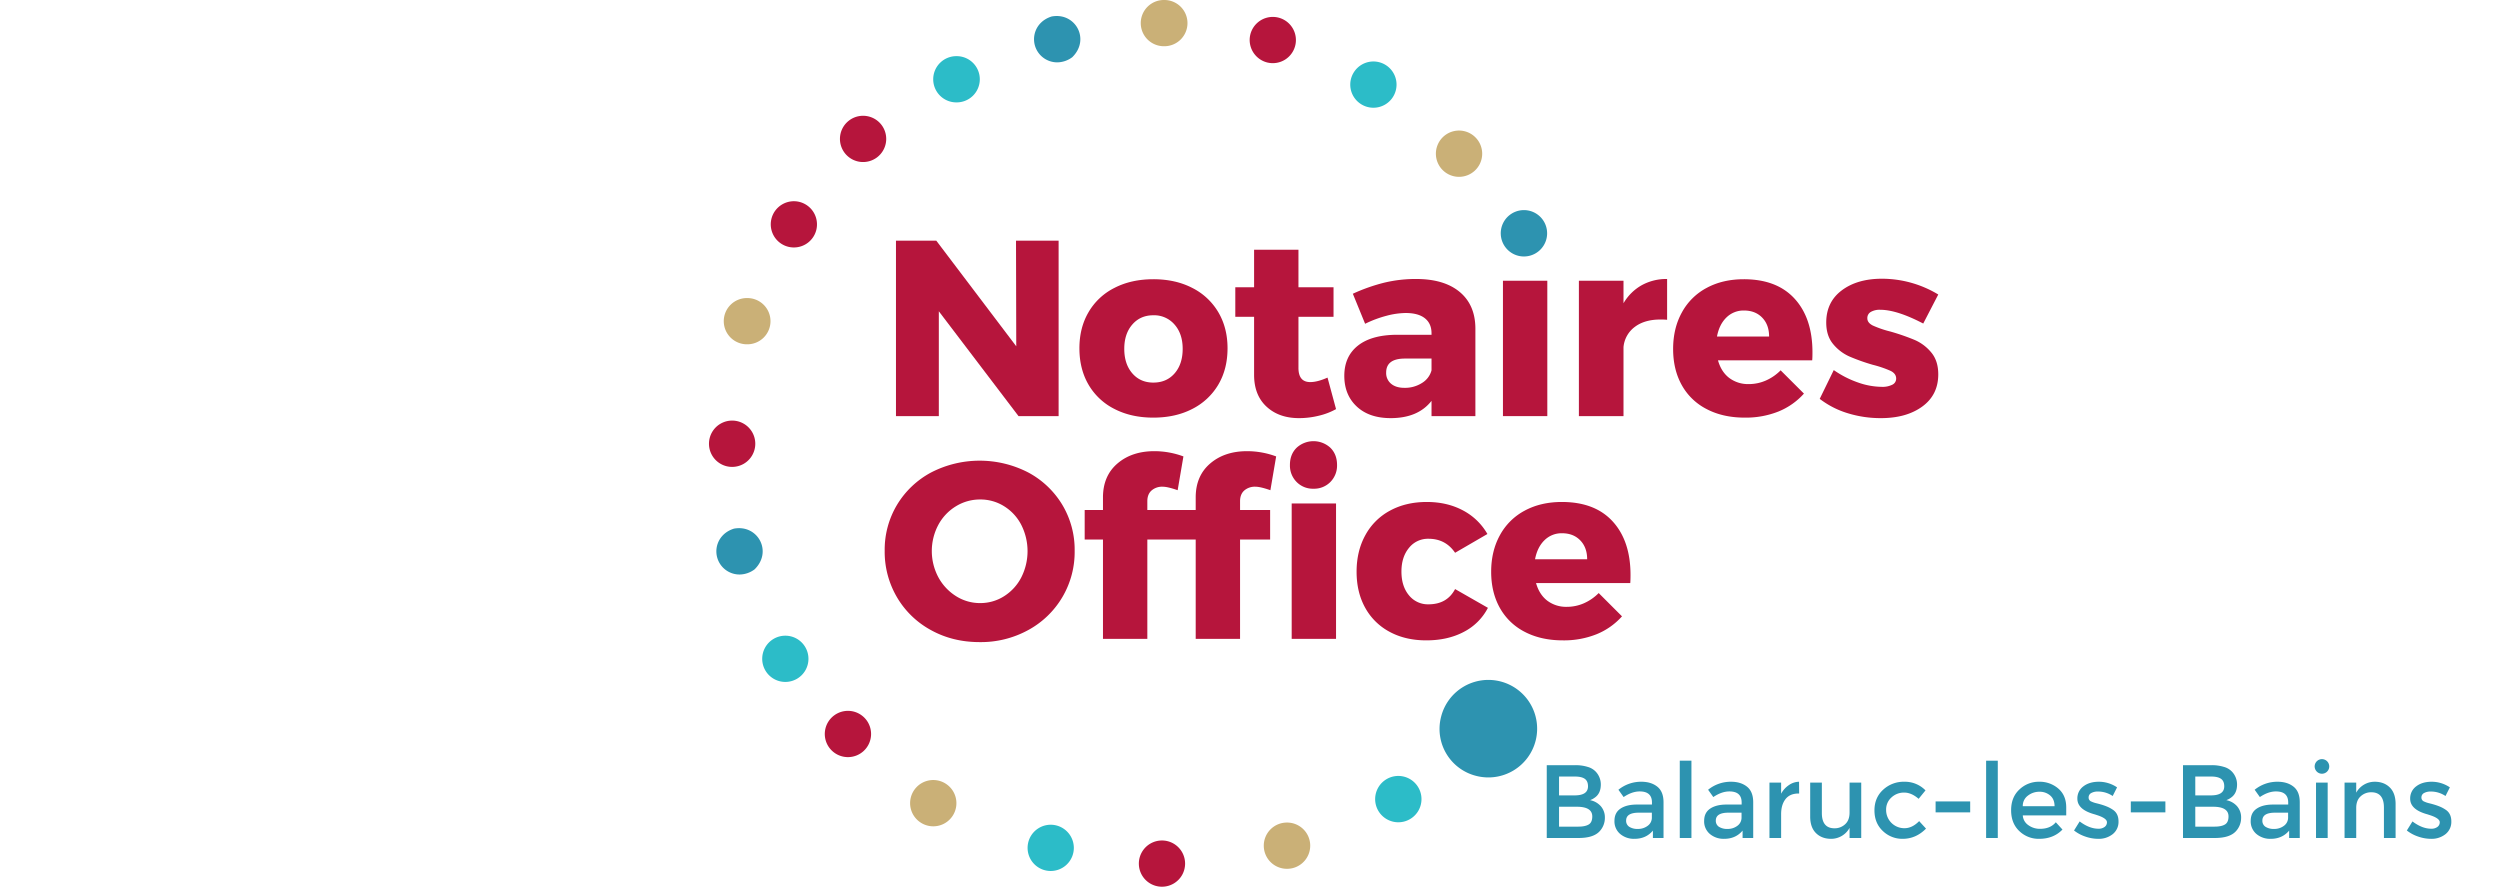 <?xml version="1.0" encoding="UTF-8"?> <svg xmlns="http://www.w3.org/2000/svg" viewBox="0 0 1920 682.946"><defs><style>.cls-1{fill:none;}.cls-2{fill:#b6153c;}.cls-3{fill:#cab077;}.cls-4{fill:#2cbcc8;}.cls-5{fill:#2d93b0;}</style></defs><g id="Donzère"><rect class="cls-1" y="0.946" width="1920" height="682"></rect><polygon class="cls-2" points="721.017 239.055 782.225 319.575 813.014 319.575 813.014 184.854 780.298 184.854 780.486 265.959 719.087 184.854 688.105 184.854 688.105 319.575 721.017 319.575 721.017 239.055"></polygon><path class="cls-2" d="M855.936,343.156q12.894,6.636,29.84,6.633t29.828-6.633a48.555,48.555,0,0,0,20.025-18.638q7.114-12.012,7.121-27.972,0-15.747-7.121-27.769A48.486,48.486,0,0,0,915.6,250.141q-12.9-6.641-29.828-6.636-16.95,0-29.84,6.636a47.732,47.732,0,0,0-19.917,18.636q-7.038,12.014-7.026,27.769,0,15.962,7.026,27.972A47.8,47.8,0,0,0,855.936,343.156Zm13.67-64.857q6.156-7.12,16.17-7.119a20.631,20.631,0,0,1,16.261,7.119q6.255,7.1,6.258,18.634,0,11.719-6.164,18.831t-16.355,7.119q-10.026,0-16.17-7.119-6.164-7.1-6.158-18.831Q863.448,285.394,869.606,278.3Z" transform="translate(0 -29.054)"></path><path class="cls-2" d="M963.14,316.918q0,15.574,9.53,24.415t24.922,8.843a63.355,63.355,0,0,0,15.21-1.84,51.028,51.028,0,0,0,13.278-5.086l-6.544-24.211q-7.7,3.447-13.279,3.452-9.057,0-9.044-10.952v-39.2h26.939V249.663H997.213V220.828H963.14v28.835H948.71v22.671h14.43Z" transform="translate(0 -29.054)"></path><path class="cls-2" d="M1068.037,350.176q20.986,0,31.377-13.266v11.719H1133.1v-67.64q-.195-17.878-12.121-27.775t-33.49-9.9a103.688,103.688,0,0,0-24.162,2.776,136.244,136.244,0,0,0-24.345,8.557l9.428,23.069a87.184,87.184,0,0,1,16.46-6.158,59.74,59.74,0,0,1,14.723-2.115q9.612,0,14.721,4.045,5.094,4.026,5.1,11.529v1.149h-27.135q-19.255.2-29.54,8.455-10.3,8.274-10.307,23.068,0,14.6,9.524,23.537T1068.037,350.176Zm10.976-45.745h20.4v9.036a16.254,16.254,0,0,1-7.312,9.7,24.162,24.162,0,0,1-13.476,3.744q-6.541,0-10.3-3.164a10.619,10.619,0,0,1-3.752-8.561Q1064.578,304.432,1079.013,304.431Z" transform="translate(0 -29.054)"></path><rect class="cls-2" x="1154.265" y="215.605" width="34.07" height="103.97"></rect><path class="cls-2" d="M1246.85,261.954v-17.3h-34.264v103.97h34.264V295.6a21.7,21.7,0,0,1,8.664-15.475q7.517-5.677,19.624-5.677a51.271,51.271,0,0,1,5.2.2V243.317a39.236,39.236,0,0,0-19.533,4.8A37.489,37.489,0,0,0,1246.85,261.954Z" transform="translate(0 -29.054)"></path><path class="cls-2" d="M1339.236,243.505q-16.166,0-28.487,6.636a46.386,46.386,0,0,0-19.052,18.835q-6.748,12.2-6.736,28.156,0,15.754,6.634,27.667a45.434,45.434,0,0,0,19.154,18.451q12.511,6.554,29.253,6.539a67.622,67.622,0,0,0,25.893-4.711,52.918,52.918,0,0,0,19.533-13.74l-17.9-17.871a36.722,36.722,0,0,1-11.444,7.87,32.533,32.533,0,0,1-13,2.695,24.027,24.027,0,0,1-15.022-4.706q-6.16-4.706-8.653-13.547h72.367q.2-2.121.191-6.152,0-26.132-13.665-41.13T1339.236,243.505Zm-20.594,44.011q1.72-9.219,7.212-14.6a18.66,18.66,0,0,1,13.576-5.385c5.776,0,10.414,1.828,13.954,5.479q5.282,5.475,5.29,14.508Z" transform="translate(0 -29.054)"></path><path class="cls-2" d="M1470.4,290.109a170.411,170.411,0,0,0-18.57-6.436,78.263,78.263,0,0,1-13.473-4.6q-4.244-2.124-4.24-5.578a5.352,5.352,0,0,1,2.7-4.9,13.556,13.556,0,0,1,7.124-1.638q12.884,0,33.1,10.579l11.548-22.3a83.738,83.738,0,0,0-43.3-12.117q-18.87,0-30.8,8.938t-11.936,24.7q0,10.2,5.288,16.53a34.208,34.208,0,0,0,12.422,9.515,153.719,153.719,0,0,0,18.092,6.434,82.187,82.187,0,0,1,13.567,4.622q4.335,2.113,4.331,5.949a5.137,5.137,0,0,1-2.981,4.716,16.759,16.759,0,0,1-7.984,1.624,56.081,56.081,0,0,1-18.385-3.358,75.615,75.615,0,0,1-18.573-9.516l-10.785,22.106a67.189,67.189,0,0,0,21.565,11.046,85.573,85.573,0,0,0,25.4,3.756q19.636,0,31.858-8.947t12.22-24.691q0-10.381-5.387-16.812A34.036,34.036,0,0,0,1470.4,290.109Z" transform="translate(0 -29.054)"></path><path class="cls-2" d="M789.632,391.884a81.317,81.317,0,0,0-74.486,0,67.828,67.828,0,0,0-26.18,24.8,67.05,67.05,0,0,0-9.525,35.362,68.923,68.923,0,0,0,9.525,35.843,67.718,67.718,0,0,0,26.18,25.173q16.643,9.147,37.243,9.129a75.459,75.459,0,0,0,37.243-9.228,68.148,68.148,0,0,0,35.705-60.917,67.078,67.078,0,0,0-9.525-35.362A67.793,67.793,0,0,0,789.632,391.884Zm-5.294,80.633a37.145,37.145,0,0,1-13.183,14.414,33.766,33.766,0,0,1-18.387,5.286,34.241,34.241,0,0,1-18.476-5.286,38.994,38.994,0,0,1-13.565-14.414,42.826,42.826,0,0,1-.094-40.361A37.418,37.418,0,0,1,734.2,417.841a35.14,35.14,0,0,1,18.57-5.186,34.2,34.2,0,0,1,18.387,5.186,36.493,36.493,0,0,1,13.183,14.315,44.7,44.7,0,0,1,0,40.361Z" transform="translate(0 -29.054)"></path><path class="cls-2" d="M955.637,405.729a12.394,12.394,0,0,1,8.476-2.888q3.841,0,11.546,2.695l4.425-25.946a64.2,64.2,0,0,0-22.326-4.037q-17.319,0-28.39,9.516T918.3,411.114v9.61H881.152v-6.732c0-3.585,1.084-6.341,3.272-8.263a12.365,12.365,0,0,1,8.476-2.888q3.842,0,11.535,2.695l4.433-25.946a64.291,64.291,0,0,0-22.326-4.037q-17.323,0-28.393,9.516t-11.067,26.045v9.61H833.033V443.4h14.049v76.3h34.07V443.4H918.3v76.3h34.065V443.4H975.46V420.724H952.369v-6.732Q952.369,408.614,955.637,405.729Z" transform="translate(0 -29.054)"></path><path class="cls-2" d="M1008.757,404.387a17.452,17.452,0,0,0,13-5.2,17.89,17.89,0,0,0,5.094-13.061q0-8.085-5.094-13.166a19.147,19.147,0,0,0-25.981,0q-5.12,5.086-5.105,13.166a17.823,17.823,0,0,0,5.105,13.061A17.39,17.39,0,0,0,1008.757,404.387Z" transform="translate(0 -29.054)"></path><rect class="cls-2" x="992.014" y="386.666" width="34.065" height="103.978"></rect><path class="cls-2" d="M1097.1,493.172a18.628,18.628,0,0,1-15.008-6.914q-5.771-6.925-5.783-18.253,0-11.151,5.783-18.165a18.521,18.521,0,0,1,15.008-7.014q13.087,0,20.41,10.759l24.822-14.415a46.529,46.529,0,0,0-18.857-18.164q-12.126-6.438-27.716-6.435-15.979,0-28.2,6.633a46.525,46.525,0,0,0-18.96,18.839q-6.74,12.194-6.736,28.149,0,15.757,6.64,27.681a46.051,46.051,0,0,0,18.769,18.446q12.117,6.536,28.1,6.533,16.551,0,28.863-6.533a42.816,42.816,0,0,0,18.487-18.446l-25.209-14.415Q1111.342,493.172,1097.1,493.172Z" transform="translate(0 -29.054)"></path><path class="cls-2" d="M1199.5,414.571q-16.161,0-28.489,6.633a46.442,46.442,0,0,0-19.052,18.839q-6.736,12.194-6.737,28.149,0,15.757,6.643,27.681a45.536,45.536,0,0,0,19.146,18.446q12.519,6.536,29.253,6.533a67.415,67.415,0,0,0,25.9-4.711,52.743,52.743,0,0,0,19.525-13.74L1227.8,484.523a36.9,36.9,0,0,1-11.455,7.887,32.572,32.572,0,0,1-12.99,2.69,24,24,0,0,1-15.019-4.711q-6.156-4.715-8.659-13.548h72.367c.13-1.408.194-3.463.194-6.152q0-26.137-13.664-41.129T1199.5,414.571Zm-20.589,44.006q1.726-9.211,7.221-14.6a18.586,18.586,0,0,1,13.562-5.384q8.654,0,13.952,5.473t5.293,14.508Z" transform="translate(0 -29.054)"></path><path class="cls-3" d="M894.045,64.555a17.751,17.751,0,1,0,0-35.5h-.014a17.751,17.751,0,1,0,.014,35.5Z" transform="translate(0 -29.054)"></path><path class="cls-4" d="M603.136,552.778a17.757,17.757,0,1,0,0-35.514,17.757,17.757,0,1,0,0,35.514Z" transform="translate(0 -29.054)"></path><path class="cls-2" d="M973.157,77.02A17.758,17.758,0,1,0,959.744,59.8,17.846,17.846,0,0,0,973.157,77.02Z" transform="translate(0 -29.054)"></path><path class="cls-5" d="M1170.376,226.029a18.164,18.164,0,0,0,4.323-.531,17.806,17.806,0,1,0-4.323.531Z" transform="translate(0 -29.054)"></path><path class="cls-3" d="M1120.565,164.86a17.758,17.758,0,0,0,14.214-28.4,17.983,17.983,0,0,0-1.673-1.922,17.77,17.77,0,1,0-12.541,30.326Z" transform="translate(0 -29.054)"></path><path class="cls-4" d="M1043.74,107.942A17.761,17.761,0,1,0,1040,84.191,17.7,17.7,0,0,0,1043.74,107.942Z" transform="translate(0 -29.054)"></path><path class="cls-2" d="M580.058,369.845a17.779,17.779,0,0,0-35.558,0v.028a17.779,17.779,0,0,0,35.558-.028Z" transform="translate(0 -29.054)"></path><path class="cls-2" d="M677.644,125.891a17.794,17.794,0,0,0-24.66-4.932,18.911,18.911,0,0,0-2.724,2.235,17.767,17.767,0,1,0,27.384,2.7Z" transform="translate(0 -29.054)"></path><path class="cls-2" d="M613.991,184.124a17.754,17.754,0,1,0,12.934,21.528A17.8,17.8,0,0,0,613.991,184.124Z" transform="translate(0 -29.054)"></path><path class="cls-2" d="M640.553,578.549a17.754,17.754,0,0,0-3.559,24.87,18.84,18.84,0,0,0,1.673,1.91,17.768,17.768,0,1,0,1.886-26.78Z" transform="translate(0 -29.054)"></path><path class="cls-5" d="M811.933,76.946A19.6,19.6,0,0,0,823.48,73c14.064-13.7,2.409-34.747-15.884-31.267-12.811,4.052-16.47,17.22-10.978,26.48A17.819,17.819,0,0,0,811.933,76.946Z" transform="translate(0 -29.054)"></path><path class="cls-5" d="M1140.181,568.686a17.773,17.773,0,1,0,19.605,8.173A17.754,17.754,0,0,0,1140.181,568.686Z" transform="translate(0 -29.054)"></path><path class="cls-4" d="M734.6,107.693a17.758,17.758,0,1,0,0-35.515,17.758,17.758,0,1,0,0,35.515Z" transform="translate(0 -29.054)"></path><path class="cls-5" d="M567.955,470.283a19.607,19.607,0,0,0,11.548-3.948c14.063-13.7,2.409-34.747-15.885-31.267-12.811,4.052-16.47,17.22-10.978,26.48A17.82,17.82,0,0,0,567.955,470.283Z" transform="translate(0 -29.054)"></path><path class="cls-3" d="M727.82,632a17.766,17.766,0,0,0-23.661,26.433,18.1,18.1,0,0,0,2.721,2.231A17.764,17.764,0,0,0,727.82,632Z" transform="translate(0 -29.054)"></path><path class="cls-4" d="M1091.515,640.185a17.793,17.793,0,1,0-13.274,19.844A17.786,17.786,0,0,0,1091.515,640.185Z" transform="translate(0 -29.054)"></path><path class="cls-5" d="M1140.007,568.686a17.773,17.773,0,1,0,19.605,8.173A17.754,17.754,0,0,0,1140.007,568.686Z" transform="translate(0 -29.054)"></path><path class="cls-4" d="M811.307,663a17.757,17.757,0,1,0,13.4,17.209A17.8,17.8,0,0,0,811.307,663Z" transform="translate(0 -29.054)"></path><path class="cls-3" d="M988.473,660.778a17.759,17.759,0,1,0,0,35.517,18.04,18.04,0,0,0,4.328-.53,17.759,17.759,0,0,0-4.328-34.987Z" transform="translate(0 -29.054)"></path><path class="cls-2" d="M892.388,674.548a17.753,17.753,0,1,0,0,35.506h.025a17.753,17.753,0,1,0-.025-35.506Z" transform="translate(0 -29.054)"></path><path class="cls-3" d="M573.8,293.47a17.751,17.751,0,1,0,0-35.5h-.014a17.751,17.751,0,1,0,.014,35.5Z" transform="translate(0 -29.054)"></path><path class="cls-5" d="M1134.029,625.014a37.45,37.45,0,1,0-27.281-45.442A37.163,37.163,0,0,0,1134.029,625.014Z" transform="translate(0 -29.054)"></path><path class="cls-5" d="M1212.388,672.631h-24.48v-55.92h21.761a31.42,31.42,0,0,1,9.8,1.36,13.467,13.467,0,0,1,6.121,3.681,14.3,14.3,0,0,1,3.839,9.759q0,6.561-4.16,9.761a18.127,18.127,0,0,1-2.08,1.4q-.561.282-2,.92a14.663,14.663,0,0,1,8.28,4.681,13.037,13.037,0,0,1,3.08,8.84,15.033,15.033,0,0,1-4,10.319Q1223.828,672.633,1212.388,672.631Zm-15.04-32.72h12q10.24,0,10.241-6.959,0-4-2.481-5.76t-7.68-1.761h-12.08Zm0,24h14.8q5.2,0,7.96-1.639t2.76-6.2q0-7.439-11.92-7.44h-13.6Z" transform="translate(0 -29.054)"></path><path class="cls-5" d="M1277.588,672.631h-8.161v-5.679q-5.28,6.319-14.159,6.32a16.238,16.238,0,0,1-11-3.761,12.587,12.587,0,0,1-4.361-10.04q0-6.278,4.641-9.4t12.56-3.119h11.6v-1.6q0-8.48-9.44-8.48-5.922,0-12.32,4.32l-4-5.6a27.553,27.553,0,0,1,17.6-6.16q7.518,0,12.28,3.8t4.76,11.961Zm-8.96-15.839v-3.6h-10.08q-9.681,0-9.68,6.08a5.406,5.406,0,0,0,2.4,4.76,11.719,11.719,0,0,0,6.68,1.639,12.12,12.12,0,0,0,7.479-2.4A7.684,7.684,0,0,0,1268.628,656.792Z" transform="translate(0 -29.054)"></path><path class="cls-5" d="M1299.026,672.631h-8.959V613.272h8.959Z" transform="translate(0 -29.054)"></path><path class="cls-5" d="M1346.466,672.631h-8.161v-5.679q-5.279,6.319-14.16,6.32a16.238,16.238,0,0,1-11-3.761,12.589,12.589,0,0,1-4.359-10.04q0-6.278,4.64-9.4t12.559-3.119h11.6v-1.6q0-8.48-9.441-8.48-5.92,0-12.32,4.32l-4-5.6a27.562,27.562,0,0,1,17.6-6.16q7.518,0,12.28,3.8t4.76,11.961Zm-8.96-15.839v-3.6h-10.08q-9.682,0-9.68,6.08a5.408,5.408,0,0,0,2.4,4.76,11.721,11.721,0,0,0,6.68,1.639,12.121,12.121,0,0,0,7.48-2.4A7.684,7.684,0,0,0,1337.506,656.792Z" transform="translate(0 -29.054)"></path><path class="cls-5" d="M1381.264,638.471q-6.64,0-10,4.321t-3.359,11.6v18.24h-8.961v-42.56h8.961v8.56a18.55,18.55,0,0,1,5.879-6.56,14.185,14.185,0,0,1,7.881-2.64l.08,9.04Z" transform="translate(0 -29.054)"></path><path class="cls-5" d="M1420.464,653.112V630.071h8.96v42.56h-8.96v-7.759a16.143,16.143,0,0,1-14.161,8.4q-7.2,0-11.64-4.4t-4.44-12.721v-26.08h8.96v23.36q0,11.762,9.761,11.761a11.726,11.726,0,0,0,8.079-3.08Q1420.461,659.033,1420.464,653.112Z" transform="translate(0 -29.054)"></path><path class="cls-5" d="M1461.262,673.272a21.488,21.488,0,0,1-15.279-6.041q-6.4-6.037-6.4-15.8t6.679-15.88a23.23,23.23,0,0,1,16.282-6.12,22.092,22.092,0,0,1,16.239,6.64l-5.28,6.48q-5.52-4.8-11.119-4.8a14.026,14.026,0,0,0-9.721,3.719,12.342,12.342,0,0,0-4.119,9.6,13.933,13.933,0,0,0,14.119,14.041q5.958,0,11.24-5.441l5.279,5.76Q1471.424,673.273,1461.262,673.272Z" transform="translate(0 -29.054)"></path><path class="cls-5" d="M1486.542,652.952v-8.4h26.56v8.4Z" transform="translate(0 -29.054)"></path><path class="cls-5" d="M1534.3,672.631h-8.959V613.272h8.959Z" transform="translate(0 -29.054)"></path><path class="cls-5" d="M1586.861,655.272H1553.5a9.7,9.7,0,0,0,4.24,7.48,14.881,14.881,0,0,0,8.96,2.839q8,0,12.16-5.04l5.12,5.6q-6.882,7.122-17.92,7.121a21.32,21.32,0,0,1-15.24-5.961q-6.28-5.96-6.28-16t6.4-15.959a21.477,21.477,0,0,1,15.08-5.921,21.839,21.839,0,0,1,14.76,5.24q6.08,5.241,6.08,14.441Zm-33.36-7.041h24.4q0-5.358-3.36-8.24a12.279,12.279,0,0,0-8.281-2.879,14.173,14.173,0,0,0-8.839,3A9.685,9.685,0,0,0,1553.5,648.231Z" transform="translate(0 -29.054)"></path><path class="cls-5" d="M1627.02,659.911a11.971,11.971,0,0,1-4.4,9.72,17.1,17.1,0,0,1-11.279,3.641,30.22,30.22,0,0,1-9.641-1.681,28.971,28.971,0,0,1-8.84-4.719l4.32-6.961q7.44,5.6,14.4,5.6a7.513,7.513,0,0,0,4.8-1.4,4.363,4.363,0,0,0,1.759-3.561q0-3.2-8.479-5.759a9.943,9.943,0,0,0-.961-.321q-13.281-3.6-13.279-12a11.388,11.388,0,0,1,4.6-9.48q4.6-3.558,11.96-3.56a24.892,24.892,0,0,1,13.921,4.321l-3.361,6.639a20.049,20.049,0,0,0-11.28-3.439,10.28,10.28,0,0,0-5.2,1.16,3.772,3.772,0,0,0-2,3.479,3.177,3.177,0,0,0,2.08,3.04,19.99,19.99,0,0,0,4.04,1.36q2.6.642,4.6,1.281t3.881,1.439a25.166,25.166,0,0,1,4.039,2.241Q1627.021,653.832,1627.02,659.911Z" transform="translate(0 -29.054)"></path><path class="cls-5" d="M1636.46,652.952v-8.4h26.56v8.4Z" transform="translate(0 -29.054)"></path><path class="cls-5" d="M1701.02,672.631h-24.48v-55.92h21.76a31.418,31.418,0,0,1,9.8,1.36,13.459,13.459,0,0,1,6.119,3.681,14.294,14.294,0,0,1,3.84,9.759q0,6.561-4.159,9.761a18.31,18.31,0,0,1-2.08,1.4q-.561.282-2,.92a14.67,14.67,0,0,1,8.28,4.681,13.032,13.032,0,0,1,3.08,8.84,15.037,15.037,0,0,1-4,10.319Q1712.458,672.633,1701.02,672.631Zm-15.04-32.72h12q10.239,0,10.239-6.959,0-4-2.479-5.76t-7.681-1.761H1685.98Zm0,24h14.8q5.2,0,7.96-1.639t2.761-6.2q0-7.439-11.921-7.44h-13.6Z" transform="translate(0 -29.054)"></path><path class="cls-5" d="M1766.219,672.631h-8.16v-5.679q-5.279,6.319-14.16,6.32a16.234,16.234,0,0,1-11-3.761,12.589,12.589,0,0,1-4.359-10.04q0-6.278,4.639-9.4t12.56-3.119h11.6v-1.6q0-8.48-9.441-8.48-5.92,0-12.32,4.32l-4-5.6a27.561,27.561,0,0,1,17.6-6.16q7.519,0,12.281,3.8t4.759,11.961Zm-8.959-15.839v-3.6h-10.081q-9.681,0-9.679,6.08a5.408,5.408,0,0,0,2.4,4.76,11.721,11.721,0,0,0,6.68,1.639,12.121,12.121,0,0,0,7.48-2.4A7.684,7.684,0,0,0,1757.26,656.792Z" transform="translate(0 -29.054)"></path><path class="cls-5" d="M1779.259,621.591a5.6,5.6,0,1,1,4,1.681A5.456,5.456,0,0,1,1779.259,621.591Zm8.4,51.04H1778.7v-42.56h8.961Z" transform="translate(0 -29.054)"></path><path class="cls-5" d="M1809.577,649.591v23.04h-8.959v-42.56h8.959v7.761a16.141,16.141,0,0,1,14.16-8.4q7.2,0,11.641,4.4t4.439,12.719v26.08h-8.959V649.272q0-11.761-9.761-11.761a11.733,11.733,0,0,0-8.08,3.08Q1809.576,643.672,1809.577,649.591Z" transform="translate(0 -29.054)"></path><path class="cls-5" d="M1882.617,659.911a11.976,11.976,0,0,1-4.4,9.72,17.107,17.107,0,0,1-11.281,3.641,30.208,30.208,0,0,1-9.639-1.681,28.937,28.937,0,0,1-8.84-4.719l4.319-6.961q7.44,5.6,14.4,5.6a7.509,7.509,0,0,0,4.8-1.4,4.364,4.364,0,0,0,1.76-3.561q0-3.2-8.48-5.759a9.949,9.949,0,0,0-.959-.321q-13.281-3.6-13.281-12a11.388,11.388,0,0,1,4.6-9.48q4.6-3.558,11.96-3.56a24.884,24.884,0,0,1,13.92,4.321l-3.36,6.639a20.052,20.052,0,0,0-11.28-3.439,10.274,10.274,0,0,0-5.2,1.16,3.771,3.771,0,0,0-2,3.479,3.177,3.177,0,0,0,2.08,3.04,20.012,20.012,0,0,0,4.04,1.36q2.6.642,4.6,1.281t3.879,1.439a25.178,25.178,0,0,1,4.041,2.241Q1882.616,653.832,1882.617,659.911Z" transform="translate(0 -29.054)"></path></g></svg> 